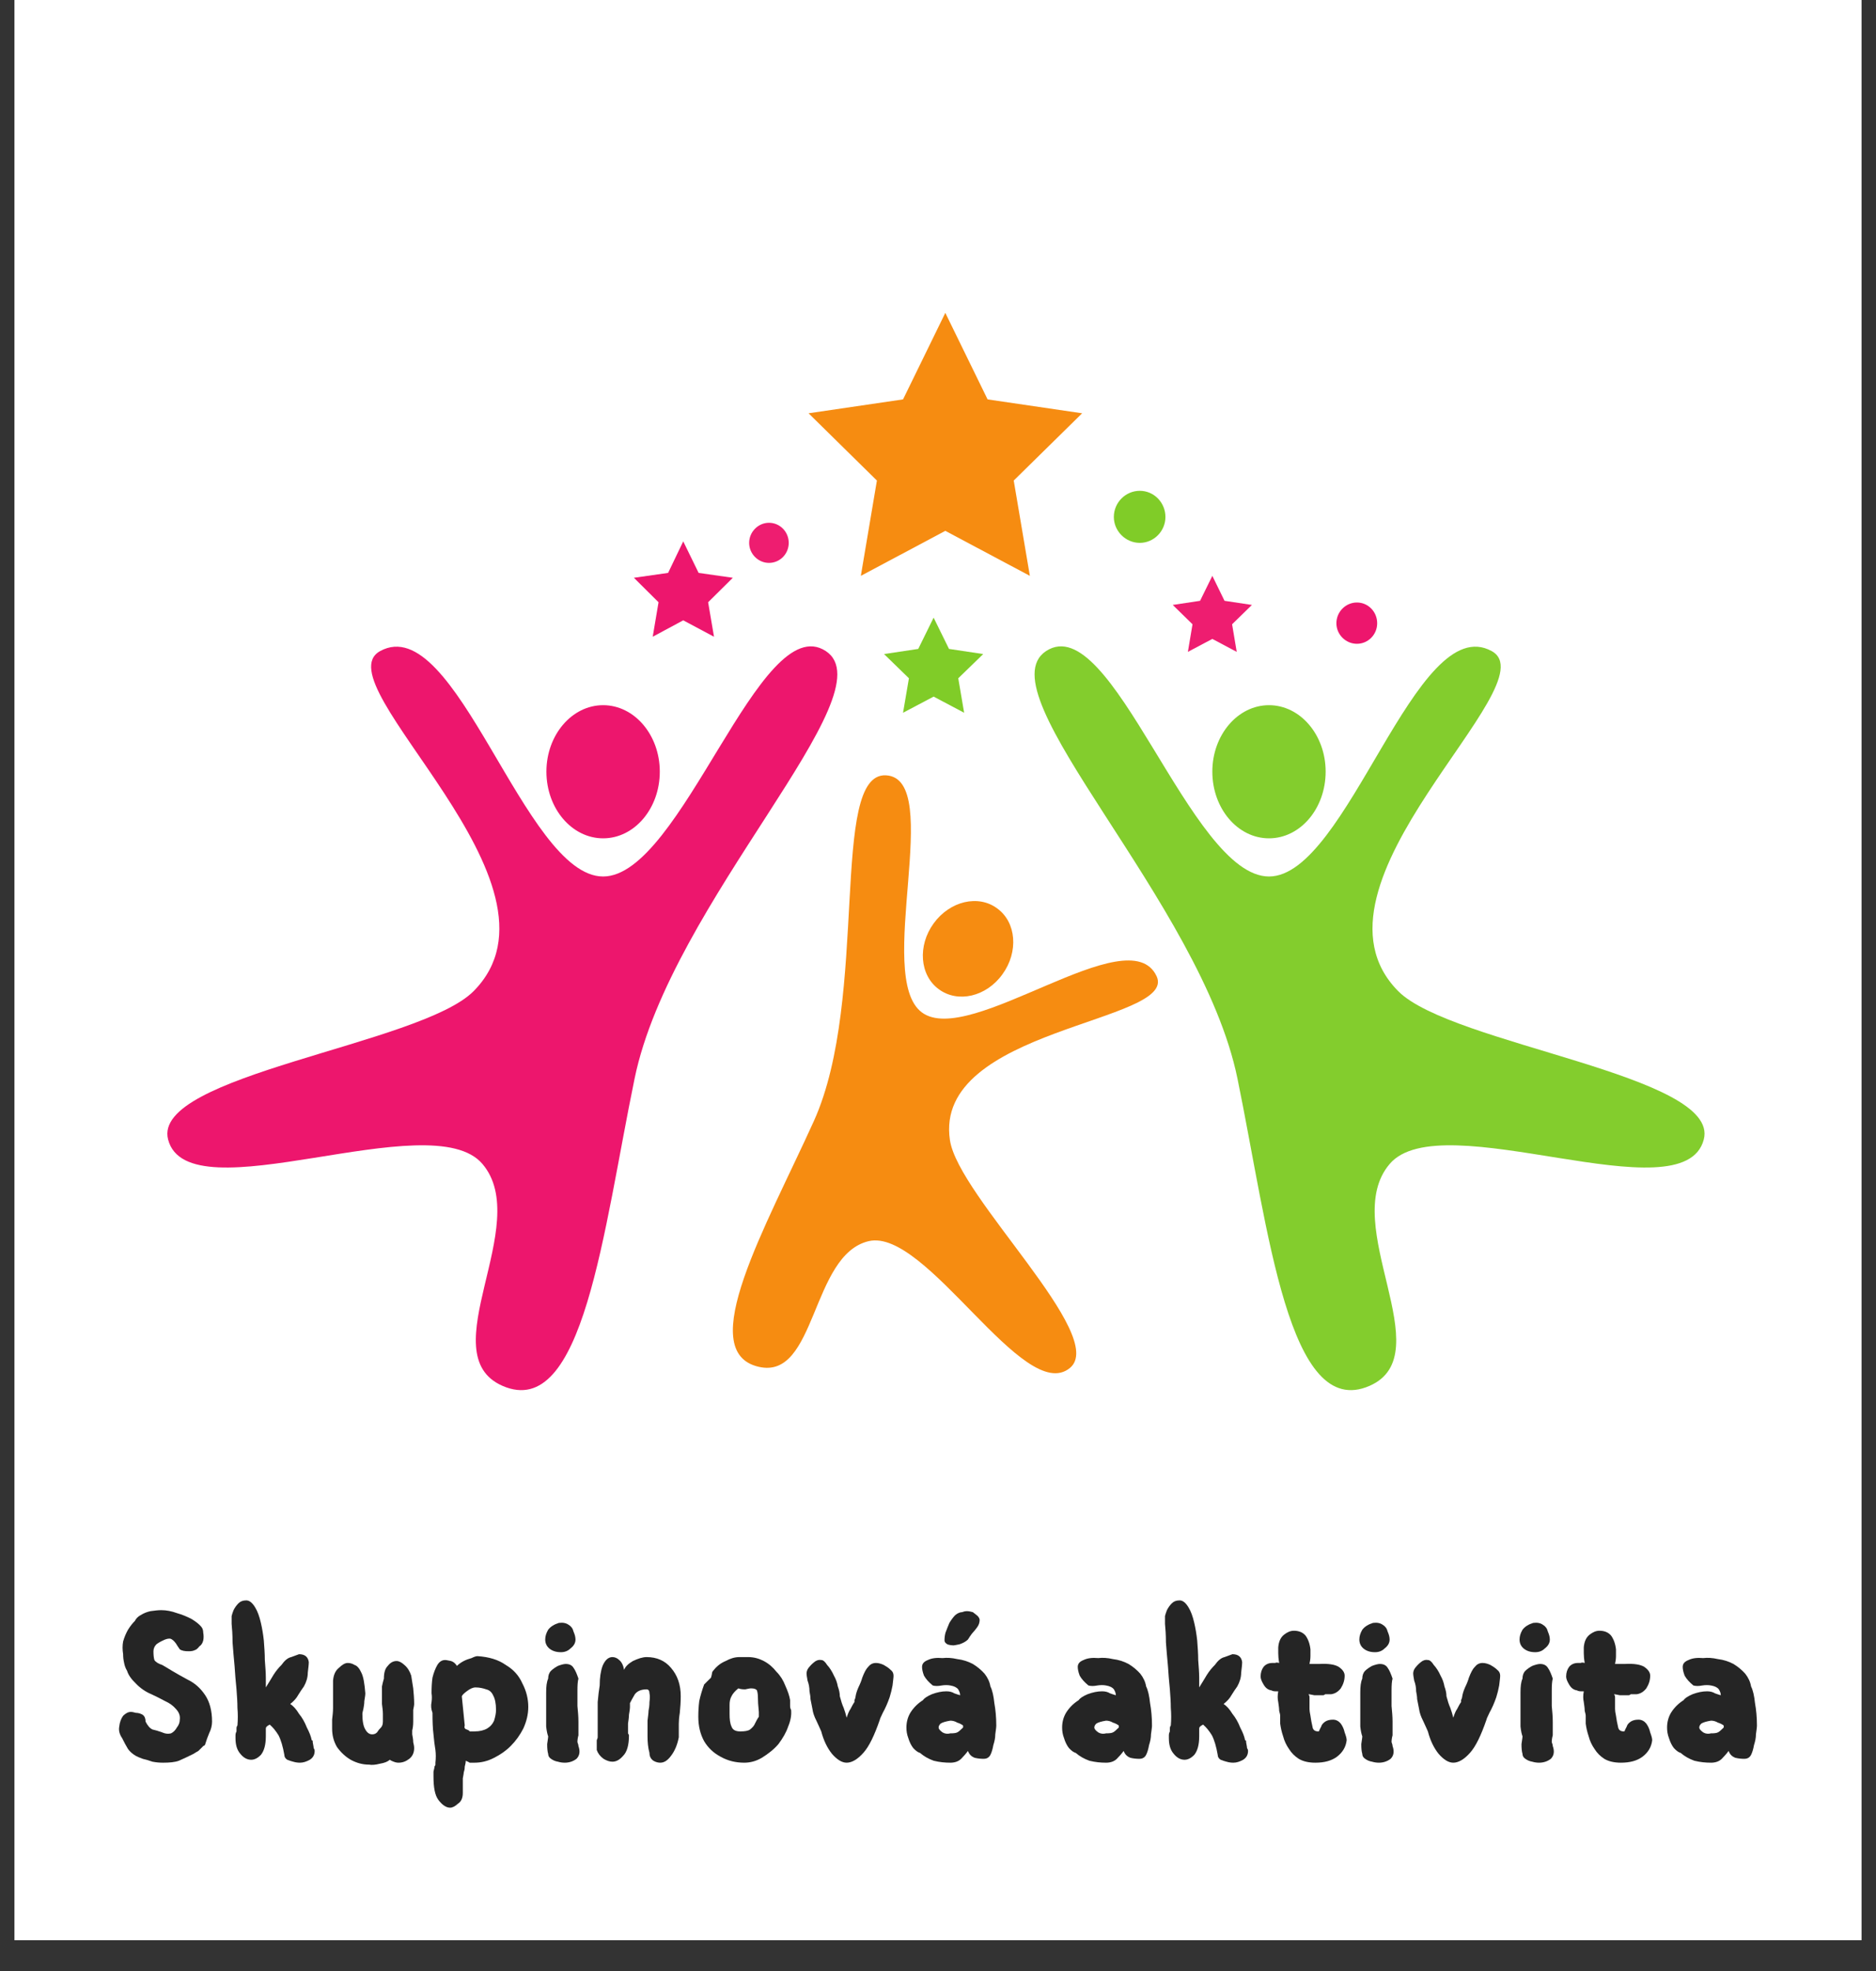 <svg xmlns="http://www.w3.org/2000/svg" xmlns:xlink="http://www.w3.org/1999/xlink" width="40" zoomAndPan="magnify" viewBox="0 0 30 31.5" height="42" preserveAspectRatio="xMidYMid meet" version="1.2"><rect x="0" y="0" width="30" height="31.5" fill="#333333" stroke="none"/><defs><clipPath id="6527803385"><path d="M 0.234 0 L 29.766 0 L 29.766 31.008 L 0.234 31.008 Z M 0.234 0 "/></clipPath><clipPath id="71febc3e06"><path d="M 16 10 L 27.52 10 L 27.52 22.719 L 16 22.719 Z M 16 10 "/></clipPath><clipPath id="0a011e8bcc"><path d="M 2.418 10 L 14 10 L 14 22.719 L 2.418 22.719 Z M 2.418 10 "/></clipPath><clipPath id="773318c732"><path d="M 0.652 1 L 3 1 L 3 5 L 0.652 5 Z M 0.652 1 "/></clipPath><clipPath id="a0c133feff"><path d="M 25 2 L 27.586 2 L 27.586 5 L 25 5 Z M 25 2 "/></clipPath><clipPath id="c9da0e3c80"><rect x="0" width="28" y="0" height="6"/></clipPath></defs><g id="9b6b479505"><g clip-rule="nonzero" clip-path="url(#6527803385)"><path style=" stroke:none;fill-rule:nonzero;fill:#ffffff;fill-opacity:1;" d="M 0.234 0 L 29.766 0 L 29.766 31.008 L 0.234 31.008 Z M 0.234 0 "/><path style=" stroke:none;fill-rule:nonzero;fill:#ffffff;fill-opacity:1;" d="M 0.234 0 L 29.766 0 L 29.766 31.008 L 0.234 31.008 Z M 0.234 0 "/></g><g clip-rule="nonzero" clip-path="url(#71febc3e06)"><path style=" stroke:none;fill-rule:nonzero;fill:#83cd2d;fill-opacity:1;" d="M 16.727 10.406 C 17.781 9.711 19.031 14.008 20.293 14.008 C 21.551 14.008 22.641 9.738 23.855 10.406 C 24.805 10.93 20.668 14.133 22.359 15.84 C 23.211 16.699 27.516 17.18 27.246 18.211 C 26.926 19.445 23.043 17.633 22.223 18.602 C 21.398 19.566 23.059 21.641 21.902 22.148 C 20.605 22.715 20.285 19.656 19.789 17.238 C 19.211 14.418 15.715 11.078 16.727 10.406 "/></g><path style=" stroke:none;fill-rule:nonzero;fill:#83cd2d;fill-opacity:1;" d="M 20.293 13.398 C 19.793 13.398 19.387 12.922 19.387 12.332 C 19.387 11.746 19.793 11.27 20.293 11.27 C 20.793 11.27 21.199 11.746 21.199 12.332 C 21.199 12.922 20.793 13.398 20.293 13.398 "/><path style=" stroke:none;fill-rule:nonzero;fill:#f68c11;fill-opacity:1;" d="M 14.168 12.391 C 15.113 12.441 13.977 15.613 14.742 16.18 C 15.508 16.75 18.051 14.648 18.496 15.602 C 18.84 16.344 14.918 16.426 15.191 18.223 C 15.328 19.129 17.727 21.355 17.109 21.863 C 16.375 22.465 14.812 19.617 13.891 19.836 C 12.965 20.055 13.059 22.059 12.133 21.844 C 11.094 21.605 12.25 19.605 13.016 17.914 C 13.906 15.941 13.258 12.344 14.168 12.391 "/><path style=" stroke:none;fill-rule:nonzero;fill:#f68c11;fill-opacity:1;" d="M 15.012 15.809 C 14.707 15.586 14.672 15.113 14.93 14.758 C 15.191 14.398 15.648 14.293 15.949 14.52 C 16.254 14.742 16.289 15.215 16.031 15.57 C 15.773 15.93 15.316 16.035 15.012 15.809 "/><g clip-rule="nonzero" clip-path="url(#0a011e8bcc)"><path style=" stroke:none;fill-rule:nonzero;fill:#ed166d;fill-opacity:1;" d="M 13.207 10.406 C 12.152 9.711 10.902 14.008 9.645 14.008 C 8.383 14.008 7.293 9.738 6.078 10.406 C 5.129 10.93 9.266 14.133 7.574 15.84 C 6.723 16.699 2.422 17.18 2.688 18.211 C 3.008 19.445 6.895 17.633 7.715 18.602 C 8.535 19.566 6.879 21.641 8.035 22.148 C 9.332 22.715 9.648 19.656 10.148 17.238 C 10.727 14.418 14.219 11.078 13.207 10.406 "/></g><path style=" stroke:none;fill-rule:nonzero;fill:#ed166d;fill-opacity:1;" d="M 9.645 13.398 C 10.145 13.398 10.551 12.922 10.551 12.332 C 10.551 11.746 10.145 11.27 9.645 11.27 C 9.145 11.27 8.738 11.746 8.738 12.332 C 8.738 12.922 9.145 13.398 9.645 13.398 "/><path style=" stroke:none;fill-rule:nonzero;fill:#f68c11;fill-opacity:1;" d="M 15.117 5 L 15.793 6.383 L 17.305 6.605 L 16.211 7.68 L 16.469 9.203 L 15.117 8.484 L 13.766 9.203 L 14.023 7.68 L 12.93 6.605 L 14.441 6.383 L 15.117 5 "/><path style=" stroke:none;fill-rule:nonzero;fill:#ed166d;fill-opacity:1;" d="M 10.926 8.652 L 11.172 9.156 L 11.719 9.234 L 11.324 9.625 L 11.418 10.176 L 10.926 9.914 L 10.438 10.176 L 10.531 9.625 L 10.137 9.234 L 10.684 9.156 L 10.926 8.652 "/><path style=" stroke:none;fill-rule:nonzero;fill:#80cc28;fill-opacity:1;" d="M 14.93 9.871 L 15.176 10.371 L 15.723 10.453 L 15.324 10.84 L 15.418 11.391 L 14.93 11.133 L 14.441 11.391 L 14.535 10.84 L 14.137 10.453 L 14.684 10.371 L 14.93 9.871 "/><path style=" stroke:none;fill-rule:nonzero;fill:#ee1d70;fill-opacity:1;" d="M 19.387 9.203 L 19.582 9.602 L 20.02 9.668 L 19.703 9.977 L 19.777 10.418 L 19.387 10.211 L 18.996 10.418 L 19.07 9.977 L 18.754 9.668 L 19.191 9.602 L 19.387 9.203 "/><path style=" stroke:none;fill-rule:nonzero;fill:#80cc28;fill-opacity:1;" d="M 18.637 8.262 C 18.637 8.488 18.453 8.676 18.227 8.676 C 18 8.676 17.812 8.488 17.812 8.262 C 17.812 8.031 18 7.844 18.227 7.844 C 18.453 7.844 18.637 8.031 18.637 8.262 "/><path style=" stroke:none;fill-rule:nonzero;fill:#ed166d;fill-opacity:1;" d="M 22.023 9.961 C 22.023 10.141 21.879 10.289 21.699 10.289 C 21.52 10.289 21.371 10.141 21.371 9.961 C 21.371 9.777 21.52 9.629 21.699 9.629 C 21.879 9.629 22.023 9.777 22.023 9.961 "/><path style=" stroke:none;fill-rule:nonzero;fill:#ee1d70;fill-opacity:1;" d="M 12.613 8.676 C 12.613 8.852 12.473 8.996 12.297 8.996 C 12.125 8.996 11.98 8.852 11.98 8.676 C 11.98 8.5 12.125 8.355 12.297 8.355 C 12.473 8.355 12.613 8.5 12.613 8.676 "/><g transform="matrix(1,0,0,1,1,24)"><g clip-path="url(#c9da0e3c80)"><g clip-rule="nonzero" clip-path="url(#773318c732)"><g style="fill:#252525;fill-opacity:1;"><g transform="translate(0.766, 4.171)"><path style="stroke:none" d="M 0.844 0 C 0.789 0 0.734 -0.004 0.672 -0.016 C 0.617 -0.035 0.566 -0.051 0.516 -0.062 C 0.461 -0.082 0.426 -0.098 0.406 -0.109 C 0.352 -0.141 0.312 -0.176 0.281 -0.219 C 0.25 -0.27 0.219 -0.328 0.188 -0.391 C 0.145 -0.453 0.129 -0.516 0.141 -0.578 C 0.148 -0.648 0.172 -0.707 0.203 -0.75 C 0.242 -0.789 0.285 -0.812 0.328 -0.812 C 0.348 -0.812 0.375 -0.805 0.406 -0.797 C 0.445 -0.797 0.484 -0.785 0.516 -0.766 C 0.547 -0.742 0.562 -0.707 0.562 -0.656 C 0.594 -0.594 0.629 -0.551 0.672 -0.531 C 0.723 -0.52 0.773 -0.504 0.828 -0.484 C 0.879 -0.461 0.926 -0.457 0.969 -0.469 C 1.008 -0.488 1.039 -0.52 1.062 -0.562 C 1.094 -0.602 1.109 -0.645 1.109 -0.688 C 1.117 -0.75 1.098 -0.805 1.047 -0.859 C 1.004 -0.91 0.945 -0.953 0.875 -0.984 C 0.801 -1.023 0.727 -1.062 0.656 -1.094 C 0.562 -1.133 0.477 -1.191 0.406 -1.266 C 0.332 -1.336 0.285 -1.406 0.266 -1.469 C 0.242 -1.508 0.227 -1.551 0.219 -1.594 C 0.207 -1.645 0.203 -1.691 0.203 -1.734 C 0.191 -1.805 0.191 -1.875 0.203 -1.938 C 0.223 -2.008 0.25 -2.07 0.281 -2.125 C 0.32 -2.188 0.359 -2.234 0.391 -2.266 C 0.41 -2.305 0.441 -2.336 0.484 -2.359 C 0.535 -2.391 0.586 -2.41 0.641 -2.422 C 0.703 -2.43 0.758 -2.438 0.812 -2.438 C 0.895 -2.438 0.977 -2.422 1.062 -2.391 C 1.145 -2.367 1.223 -2.336 1.297 -2.297 C 1.367 -2.254 1.422 -2.211 1.453 -2.172 C 1.473 -2.148 1.484 -2.117 1.484 -2.078 C 1.492 -2.035 1.492 -1.992 1.484 -1.953 C 1.473 -1.91 1.453 -1.879 1.422 -1.859 C 1.398 -1.828 1.375 -1.805 1.344 -1.797 C 1.32 -1.785 1.289 -1.781 1.25 -1.781 C 1.188 -1.781 1.141 -1.789 1.109 -1.812 C 1.086 -1.844 1.066 -1.875 1.047 -1.906 C 1.023 -1.938 1.004 -1.957 0.984 -1.969 C 0.961 -1.988 0.926 -1.988 0.875 -1.969 C 0.82 -1.945 0.773 -1.922 0.734 -1.891 C 0.703 -1.859 0.688 -1.82 0.688 -1.781 C 0.688 -1.727 0.691 -1.68 0.703 -1.641 C 0.723 -1.609 0.766 -1.582 0.828 -1.562 C 0.867 -1.539 0.922 -1.508 0.984 -1.469 C 1.055 -1.426 1.141 -1.379 1.234 -1.328 C 1.348 -1.273 1.441 -1.191 1.516 -1.078 C 1.586 -0.973 1.625 -0.832 1.625 -0.656 C 1.625 -0.594 1.609 -0.531 1.578 -0.469 C 1.555 -0.414 1.535 -0.359 1.516 -0.297 C 1.516 -0.285 1.504 -0.273 1.484 -0.266 C 1.473 -0.254 1.461 -0.242 1.453 -0.234 C 1.441 -0.223 1.426 -0.207 1.406 -0.188 C 1.383 -0.176 1.359 -0.16 1.328 -0.141 C 1.242 -0.098 1.164 -0.062 1.094 -0.031 C 1.031 -0.008 0.945 0 0.844 0 Z M 0.844 0 "/></g></g></g><g style="fill:#252525;fill-opacity:1;"><g transform="translate(2.563, 4.171)"><path style="stroke:none" d="M 1.234 0 C 1.203 0 1.164 -0.004 1.125 -0.016 C 1.094 -0.023 1.062 -0.035 1.031 -0.047 C 1 -0.066 0.984 -0.094 0.984 -0.125 C 0.961 -0.258 0.93 -0.363 0.891 -0.438 C 0.848 -0.508 0.801 -0.566 0.75 -0.609 C 0.727 -0.598 0.711 -0.586 0.703 -0.578 C 0.691 -0.566 0.688 -0.555 0.688 -0.547 C 0.688 -0.523 0.688 -0.504 0.688 -0.484 C 0.688 -0.461 0.688 -0.441 0.688 -0.422 C 0.688 -0.285 0.66 -0.188 0.609 -0.125 C 0.555 -0.07 0.504 -0.047 0.453 -0.047 C 0.391 -0.047 0.332 -0.078 0.281 -0.141 C 0.227 -0.203 0.203 -0.285 0.203 -0.391 C 0.203 -0.398 0.203 -0.414 0.203 -0.438 C 0.203 -0.457 0.207 -0.477 0.219 -0.5 C 0.219 -0.508 0.219 -0.523 0.219 -0.547 C 0.219 -0.566 0.223 -0.582 0.234 -0.594 C 0.242 -0.688 0.242 -0.781 0.234 -0.875 C 0.234 -0.969 0.227 -1.066 0.219 -1.172 C 0.207 -1.297 0.195 -1.422 0.188 -1.547 C 0.176 -1.68 0.164 -1.805 0.156 -1.922 C 0.156 -2.047 0.148 -2.145 0.141 -2.219 C 0.141 -2.289 0.141 -2.332 0.141 -2.344 C 0.148 -2.375 0.16 -2.406 0.172 -2.438 C 0.191 -2.477 0.219 -2.516 0.25 -2.547 C 0.281 -2.578 0.32 -2.594 0.375 -2.594 C 0.426 -2.594 0.473 -2.555 0.516 -2.484 C 0.555 -2.422 0.586 -2.336 0.609 -2.234 C 0.629 -2.148 0.645 -2.055 0.656 -1.953 C 0.664 -1.848 0.672 -1.742 0.672 -1.641 C 0.68 -1.535 0.688 -1.441 0.688 -1.359 C 0.688 -1.285 0.688 -1.234 0.688 -1.203 C 0.738 -1.285 0.781 -1.352 0.812 -1.406 C 0.852 -1.469 0.895 -1.52 0.938 -1.562 C 0.988 -1.633 1.039 -1.676 1.094 -1.688 C 1.145 -1.707 1.188 -1.723 1.219 -1.734 C 1.312 -1.734 1.363 -1.691 1.375 -1.609 C 1.375 -1.566 1.367 -1.508 1.359 -1.438 C 1.359 -1.363 1.336 -1.289 1.297 -1.219 C 1.266 -1.176 1.234 -1.129 1.203 -1.078 C 1.18 -1.035 1.141 -0.988 1.078 -0.938 C 1.129 -0.906 1.176 -0.852 1.219 -0.781 C 1.27 -0.719 1.312 -0.645 1.344 -0.562 C 1.383 -0.488 1.41 -0.422 1.422 -0.359 C 1.43 -0.359 1.438 -0.352 1.438 -0.344 C 1.438 -0.332 1.438 -0.328 1.438 -0.328 C 1.445 -0.285 1.453 -0.254 1.453 -0.234 C 1.461 -0.223 1.469 -0.207 1.469 -0.188 C 1.469 -0.125 1.441 -0.078 1.391 -0.047 C 1.336 -0.016 1.285 0 1.234 0 Z M 1.234 0 "/></g></g><g style="fill:#252525;fill-opacity:1;"><g transform="translate(4.17, 4.171)"><path style="stroke:none" d="M 0.734 0.031 C 0.629 0.031 0.531 0.004 0.438 -0.047 C 0.352 -0.098 0.281 -0.164 0.219 -0.25 C 0.164 -0.344 0.141 -0.441 0.141 -0.547 C 0.141 -0.578 0.141 -0.625 0.141 -0.688 C 0.148 -0.75 0.156 -0.812 0.156 -0.875 C 0.156 -0.938 0.156 -0.977 0.156 -1 C 0.156 -1.031 0.156 -1.066 0.156 -1.109 C 0.156 -1.148 0.156 -1.188 0.156 -1.219 C 0.156 -1.258 0.156 -1.289 0.156 -1.312 C 0.164 -1.406 0.195 -1.473 0.25 -1.516 C 0.301 -1.566 0.348 -1.594 0.391 -1.594 C 0.43 -1.594 0.469 -1.582 0.5 -1.562 C 0.539 -1.551 0.578 -1.508 0.609 -1.438 C 0.641 -1.375 0.66 -1.266 0.672 -1.109 C 0.672 -1.078 0.664 -1.035 0.656 -0.984 C 0.656 -0.941 0.648 -0.898 0.641 -0.859 C 0.629 -0.816 0.625 -0.789 0.625 -0.781 C 0.625 -0.664 0.641 -0.582 0.672 -0.531 C 0.703 -0.477 0.738 -0.453 0.781 -0.453 C 0.812 -0.453 0.836 -0.461 0.859 -0.484 C 0.879 -0.516 0.898 -0.539 0.922 -0.562 C 0.941 -0.582 0.953 -0.613 0.953 -0.656 C 0.953 -0.688 0.953 -0.727 0.953 -0.781 C 0.953 -0.832 0.945 -0.883 0.938 -0.938 C 0.938 -1 0.938 -1.047 0.938 -1.078 C 0.938 -1.129 0.938 -1.176 0.938 -1.219 C 0.945 -1.258 0.957 -1.301 0.969 -1.344 C 0.969 -1.438 0.988 -1.504 1.031 -1.547 C 1.07 -1.598 1.117 -1.625 1.172 -1.625 C 1.211 -1.625 1.254 -1.602 1.297 -1.562 C 1.348 -1.52 1.383 -1.461 1.406 -1.391 C 1.414 -1.336 1.426 -1.27 1.438 -1.188 C 1.445 -1.113 1.453 -1.031 1.453 -0.938 C 1.453 -0.914 1.445 -0.883 1.438 -0.844 C 1.438 -0.801 1.438 -0.758 1.438 -0.719 C 1.438 -0.688 1.438 -0.664 1.438 -0.656 C 1.438 -0.594 1.43 -0.547 1.422 -0.516 C 1.422 -0.484 1.422 -0.461 1.422 -0.453 C 1.43 -0.41 1.438 -0.367 1.438 -0.328 C 1.445 -0.297 1.453 -0.266 1.453 -0.234 C 1.453 -0.16 1.426 -0.102 1.375 -0.062 C 1.32 -0.02 1.266 0 1.203 0 C 1.18 0 1.156 -0.004 1.125 -0.016 C 1.102 -0.023 1.082 -0.035 1.062 -0.047 C 1.031 -0.016 0.977 0.004 0.906 0.016 C 0.832 0.035 0.773 0.039 0.734 0.031 Z M 0.734 0.031 "/></g></g><g style="fill:#252525;fill-opacity:1;"><g transform="translate(5.76, 4.171)"><path style="stroke:none" d="M 0.438 0.719 C 0.375 0.719 0.312 0.676 0.25 0.594 C 0.195 0.52 0.172 0.395 0.172 0.219 C 0.172 0.207 0.172 0.18 0.172 0.141 C 0.18 0.109 0.188 0.082 0.188 0.062 C 0.195 0.051 0.203 0.039 0.203 0.031 C 0.203 0.02 0.203 0.008 0.203 0 C 0.211 -0.07 0.211 -0.141 0.203 -0.203 C 0.191 -0.273 0.18 -0.359 0.172 -0.453 C 0.16 -0.547 0.156 -0.66 0.156 -0.797 C 0.133 -0.859 0.129 -0.914 0.141 -0.969 C 0.148 -1.02 0.148 -1.066 0.141 -1.109 C 0.141 -1.203 0.145 -1.285 0.156 -1.359 C 0.176 -1.441 0.203 -1.508 0.234 -1.562 C 0.266 -1.613 0.305 -1.641 0.359 -1.641 C 0.379 -1.641 0.41 -1.633 0.453 -1.625 C 0.492 -1.613 0.523 -1.586 0.547 -1.547 C 0.578 -1.578 0.613 -1.602 0.656 -1.625 C 0.695 -1.645 0.738 -1.66 0.781 -1.672 C 0.82 -1.691 0.852 -1.703 0.875 -1.703 C 1.062 -1.691 1.211 -1.645 1.328 -1.562 C 1.453 -1.488 1.539 -1.391 1.594 -1.266 C 1.656 -1.148 1.688 -1.023 1.688 -0.891 C 1.688 -0.773 1.66 -0.66 1.609 -0.547 C 1.555 -0.441 1.488 -0.348 1.406 -0.266 C 1.332 -0.191 1.242 -0.129 1.141 -0.078 C 1.035 -0.023 0.93 0 0.828 0 C 0.797 0 0.77 0 0.75 0 C 0.738 -0.008 0.719 -0.02 0.688 -0.031 C 0.688 0 0.68 0.031 0.672 0.062 C 0.672 0.102 0.664 0.133 0.656 0.156 C 0.656 0.176 0.648 0.207 0.641 0.25 C 0.641 0.289 0.641 0.32 0.641 0.344 C 0.641 0.375 0.641 0.398 0.641 0.422 C 0.641 0.453 0.641 0.473 0.641 0.484 C 0.641 0.566 0.613 0.625 0.562 0.656 C 0.52 0.695 0.477 0.719 0.438 0.719 Z M 0.828 -0.5 C 0.91 -0.5 0.977 -0.516 1.031 -0.547 C 1.082 -0.578 1.117 -0.617 1.141 -0.672 C 1.16 -0.734 1.172 -0.789 1.172 -0.844 C 1.172 -0.945 1.156 -1.023 1.125 -1.078 C 1.102 -1.129 1.066 -1.16 1.016 -1.172 C 0.961 -1.191 0.906 -1.203 0.844 -1.203 C 0.801 -1.203 0.754 -1.18 0.703 -1.141 C 0.66 -1.109 0.633 -1.082 0.625 -1.062 L 0.672 -0.594 C 0.66 -0.562 0.672 -0.539 0.703 -0.531 C 0.734 -0.52 0.75 -0.508 0.75 -0.5 C 0.77 -0.5 0.785 -0.5 0.797 -0.5 C 0.816 -0.5 0.828 -0.5 0.828 -0.5 Z M 0.828 -0.5 "/></g></g><g style="fill:#252525;fill-opacity:1;"><g transform="translate(7.578, 4.171)"><path style="stroke:none" d="M 0.391 -1.766 C 0.316 -1.766 0.254 -1.785 0.203 -1.828 C 0.16 -1.867 0.141 -1.914 0.141 -1.969 C 0.141 -2.02 0.156 -2.07 0.188 -2.125 C 0.227 -2.176 0.285 -2.211 0.359 -2.234 C 0.422 -2.242 0.473 -2.234 0.516 -2.203 C 0.555 -2.18 0.582 -2.145 0.594 -2.094 C 0.613 -2.051 0.625 -2.008 0.625 -1.969 C 0.625 -1.914 0.598 -1.867 0.547 -1.828 C 0.504 -1.785 0.453 -1.766 0.391 -1.766 Z M 0.453 0 C 0.422 0 0.383 -0.004 0.344 -0.016 C 0.301 -0.023 0.266 -0.039 0.234 -0.062 C 0.203 -0.082 0.188 -0.109 0.188 -0.141 C 0.176 -0.18 0.172 -0.234 0.172 -0.297 C 0.18 -0.359 0.188 -0.398 0.188 -0.422 C 0.176 -0.453 0.164 -0.504 0.156 -0.578 C 0.156 -0.66 0.156 -0.75 0.156 -0.844 C 0.156 -0.938 0.156 -1.031 0.156 -1.125 C 0.156 -1.219 0.164 -1.289 0.188 -1.344 C 0.188 -1.395 0.203 -1.438 0.234 -1.469 C 0.266 -1.5 0.301 -1.523 0.344 -1.547 C 0.395 -1.566 0.438 -1.578 0.469 -1.578 C 0.531 -1.578 0.57 -1.555 0.594 -1.516 C 0.625 -1.473 0.648 -1.414 0.672 -1.344 C 0.66 -1.301 0.656 -1.238 0.656 -1.156 C 0.656 -1.082 0.656 -1 0.656 -0.906 C 0.664 -0.82 0.672 -0.738 0.672 -0.656 C 0.672 -0.57 0.672 -0.5 0.672 -0.438 C 0.66 -0.395 0.656 -0.359 0.656 -0.328 C 0.664 -0.305 0.672 -0.285 0.672 -0.266 C 0.703 -0.18 0.691 -0.113 0.641 -0.062 C 0.586 -0.02 0.523 0 0.453 0 Z M 0.453 0 "/></g></g><g style="fill:#252525;fill-opacity:1;"><g transform="translate(8.402, 4.171)"><path style="stroke:none" d="M 1.156 0 C 1.125 0 1.086 -0.008 1.047 -0.031 C 1.004 -0.062 0.984 -0.102 0.984 -0.156 C 0.961 -0.238 0.953 -0.328 0.953 -0.422 C 0.953 -0.516 0.953 -0.598 0.953 -0.672 C 0.961 -0.742 0.969 -0.797 0.969 -0.828 C 0.977 -0.867 0.984 -0.914 0.984 -0.969 C 0.992 -1.031 0.992 -1.078 0.984 -1.109 C 0.984 -1.148 0.969 -1.172 0.938 -1.172 C 0.852 -1.172 0.789 -1.145 0.75 -1.094 C 0.719 -1.039 0.691 -0.992 0.672 -0.953 C 0.672 -0.953 0.672 -0.93 0.672 -0.891 C 0.672 -0.859 0.664 -0.816 0.656 -0.766 C 0.656 -0.723 0.648 -0.676 0.641 -0.625 C 0.641 -0.582 0.641 -0.547 0.641 -0.516 C 0.641 -0.504 0.641 -0.488 0.641 -0.469 C 0.648 -0.457 0.656 -0.445 0.656 -0.438 C 0.656 -0.281 0.625 -0.172 0.562 -0.109 C 0.508 -0.047 0.453 -0.016 0.391 -0.016 C 0.348 -0.016 0.301 -0.031 0.25 -0.062 C 0.195 -0.102 0.16 -0.148 0.141 -0.203 C 0.141 -0.223 0.141 -0.238 0.141 -0.25 C 0.141 -0.27 0.141 -0.285 0.141 -0.297 C 0.141 -0.316 0.141 -0.336 0.141 -0.359 C 0.148 -0.379 0.156 -0.395 0.156 -0.406 C 0.156 -0.488 0.156 -0.578 0.156 -0.672 C 0.156 -0.773 0.156 -0.875 0.156 -0.969 C 0.164 -1.07 0.176 -1.16 0.188 -1.234 C 0.188 -1.359 0.203 -1.461 0.234 -1.547 C 0.273 -1.641 0.328 -1.688 0.391 -1.688 C 0.43 -1.688 0.469 -1.672 0.5 -1.641 C 0.539 -1.609 0.566 -1.555 0.578 -1.484 C 0.598 -1.535 0.645 -1.582 0.719 -1.625 C 0.801 -1.664 0.875 -1.688 0.938 -1.688 C 1.102 -1.688 1.234 -1.629 1.328 -1.516 C 1.43 -1.398 1.484 -1.25 1.484 -1.062 C 1.484 -0.969 1.477 -0.879 1.469 -0.797 C 1.457 -0.723 1.453 -0.664 1.453 -0.625 C 1.453 -0.602 1.453 -0.566 1.453 -0.516 C 1.453 -0.473 1.453 -0.438 1.453 -0.406 C 1.43 -0.289 1.391 -0.191 1.328 -0.109 C 1.273 -0.035 1.219 0 1.156 0 Z M 1.156 0 "/></g></g><g style="fill:#252525;fill-opacity:1;"><g transform="translate(10.026, 4.171)"><path style="stroke:none" d="M 0.875 0 C 0.738 0 0.613 -0.031 0.5 -0.094 C 0.383 -0.156 0.297 -0.238 0.234 -0.344 C 0.172 -0.457 0.141 -0.586 0.141 -0.734 C 0.141 -0.816 0.145 -0.898 0.156 -0.984 C 0.176 -1.078 0.203 -1.164 0.234 -1.25 C 0.242 -1.258 0.258 -1.273 0.281 -1.297 C 0.312 -1.328 0.332 -1.348 0.344 -1.359 C 0.352 -1.391 0.359 -1.41 0.359 -1.422 C 0.359 -1.441 0.367 -1.461 0.391 -1.484 C 0.441 -1.547 0.504 -1.594 0.578 -1.625 C 0.648 -1.664 0.723 -1.688 0.797 -1.688 C 0.805 -1.688 0.816 -1.688 0.828 -1.688 C 0.848 -1.688 0.863 -1.688 0.875 -1.688 C 0.883 -1.688 0.895 -1.688 0.906 -1.688 C 0.914 -1.688 0.926 -1.688 0.938 -1.688 C 1.031 -1.688 1.113 -1.664 1.188 -1.625 C 1.27 -1.582 1.336 -1.523 1.391 -1.453 C 1.453 -1.391 1.5 -1.316 1.531 -1.234 C 1.57 -1.148 1.598 -1.07 1.609 -1 C 1.609 -0.969 1.609 -0.938 1.609 -0.906 C 1.609 -0.883 1.613 -0.863 1.625 -0.844 C 1.633 -0.758 1.617 -0.672 1.578 -0.578 C 1.547 -0.484 1.492 -0.391 1.422 -0.297 C 1.348 -0.211 1.258 -0.141 1.156 -0.078 C 1.062 -0.023 0.969 0 0.875 0 Z M 0.812 -0.5 C 0.883 -0.5 0.938 -0.508 0.969 -0.531 C 1.008 -0.562 1.035 -0.594 1.047 -0.625 C 1.066 -0.664 1.086 -0.703 1.109 -0.734 C 1.109 -0.742 1.109 -0.754 1.109 -0.766 C 1.109 -0.785 1.109 -0.801 1.109 -0.812 C 1.098 -0.914 1.094 -0.992 1.094 -1.047 C 1.094 -1.098 1.086 -1.133 1.078 -1.156 C 1.066 -1.176 1.035 -1.188 0.984 -1.188 C 0.961 -1.188 0.93 -1.18 0.891 -1.172 C 0.848 -1.172 0.812 -1.176 0.781 -1.188 C 0.727 -1.145 0.691 -1.102 0.672 -1.062 C 0.648 -1.02 0.641 -0.973 0.641 -0.922 C 0.641 -0.879 0.641 -0.832 0.641 -0.781 C 0.641 -0.695 0.648 -0.629 0.672 -0.578 C 0.691 -0.523 0.738 -0.5 0.812 -0.5 Z M 0.812 -0.5 "/></g></g><g style="fill:#252525;fill-opacity:1;"><g transform="translate(11.789, 4.171)"><path style="stroke:none" d="M 0.75 0 C 0.676 0 0.598 -0.047 0.516 -0.141 C 0.441 -0.234 0.383 -0.352 0.344 -0.5 C 0.32 -0.551 0.297 -0.609 0.266 -0.672 C 0.234 -0.734 0.211 -0.797 0.203 -0.859 C 0.191 -0.922 0.18 -0.973 0.172 -1.016 C 0.172 -1.055 0.164 -1.098 0.156 -1.141 C 0.156 -1.203 0.145 -1.258 0.125 -1.312 C 0.113 -1.375 0.109 -1.41 0.109 -1.422 C 0.109 -1.453 0.117 -1.484 0.141 -1.516 C 0.172 -1.555 0.203 -1.586 0.234 -1.609 C 0.273 -1.641 0.312 -1.648 0.344 -1.641 C 0.375 -1.641 0.406 -1.613 0.438 -1.562 C 0.477 -1.52 0.516 -1.461 0.547 -1.391 C 0.578 -1.336 0.598 -1.281 0.609 -1.219 C 0.629 -1.164 0.641 -1.113 0.641 -1.062 C 0.66 -0.988 0.68 -0.926 0.703 -0.875 C 0.723 -0.82 0.738 -0.77 0.75 -0.719 C 0.77 -0.781 0.789 -0.828 0.812 -0.859 C 0.832 -0.898 0.852 -0.938 0.875 -0.969 C 0.875 -0.977 0.875 -0.988 0.875 -1 C 0.883 -1.02 0.891 -1.035 0.891 -1.047 C 0.898 -1.098 0.914 -1.148 0.938 -1.203 C 0.969 -1.266 0.988 -1.316 1 -1.359 C 1.031 -1.441 1.062 -1.5 1.094 -1.531 C 1.125 -1.57 1.164 -1.594 1.219 -1.594 C 1.258 -1.594 1.301 -1.582 1.344 -1.562 C 1.383 -1.539 1.422 -1.516 1.453 -1.484 C 1.484 -1.461 1.5 -1.43 1.5 -1.391 C 1.5 -1.359 1.492 -1.305 1.484 -1.234 C 1.473 -1.172 1.457 -1.109 1.438 -1.047 C 1.406 -0.953 1.367 -0.867 1.328 -0.797 C 1.297 -0.734 1.281 -0.695 1.281 -0.688 C 1.195 -0.438 1.109 -0.258 1.016 -0.156 C 0.922 -0.051 0.832 0 0.75 0 Z M 0.75 0 "/></g></g><g style="fill:#252525;fill-opacity:1;"><g transform="translate(13.354, 4.171)"><path style="stroke:none" d="M 0.891 -1.875 C 0.867 -1.875 0.836 -1.879 0.797 -1.891 C 0.766 -1.91 0.75 -1.93 0.75 -1.953 C 0.75 -1.992 0.754 -2.035 0.766 -2.078 C 0.785 -2.129 0.805 -2.18 0.828 -2.234 C 0.859 -2.285 0.891 -2.328 0.922 -2.359 C 0.961 -2.391 1 -2.406 1.031 -2.406 C 1.051 -2.414 1.078 -2.422 1.109 -2.422 C 1.141 -2.422 1.172 -2.414 1.203 -2.406 C 1.234 -2.383 1.258 -2.363 1.281 -2.344 C 1.301 -2.32 1.312 -2.301 1.312 -2.281 C 1.312 -2.238 1.297 -2.195 1.266 -2.156 C 1.242 -2.125 1.219 -2.094 1.188 -2.062 C 1.164 -2.031 1.145 -2 1.125 -1.969 C 1.094 -1.938 1.047 -1.91 0.984 -1.891 C 0.93 -1.879 0.898 -1.875 0.891 -1.875 Z M 0.844 0 C 0.758 0 0.672 -0.008 0.578 -0.031 C 0.492 -0.062 0.422 -0.102 0.359 -0.156 C 0.328 -0.164 0.289 -0.191 0.25 -0.234 C 0.219 -0.273 0.191 -0.328 0.172 -0.391 C 0.148 -0.453 0.141 -0.508 0.141 -0.562 C 0.141 -0.645 0.16 -0.723 0.203 -0.797 C 0.254 -0.879 0.32 -0.945 0.406 -1 C 0.426 -1.031 0.473 -1.062 0.547 -1.094 C 0.629 -1.125 0.707 -1.141 0.781 -1.141 C 0.832 -1.141 0.875 -1.129 0.906 -1.109 C 0.938 -1.098 0.969 -1.086 1 -1.078 C 1 -1.109 0.988 -1.141 0.969 -1.172 C 0.945 -1.203 0.906 -1.223 0.844 -1.234 C 0.801 -1.242 0.754 -1.242 0.703 -1.234 C 0.648 -1.223 0.602 -1.223 0.562 -1.234 C 0.5 -1.285 0.453 -1.336 0.422 -1.391 C 0.398 -1.453 0.391 -1.5 0.391 -1.531 C 0.391 -1.582 0.422 -1.617 0.484 -1.641 C 0.547 -1.672 0.625 -1.68 0.719 -1.672 C 0.789 -1.68 0.867 -1.676 0.953 -1.656 C 1.047 -1.645 1.129 -1.617 1.203 -1.578 C 1.273 -1.535 1.336 -1.484 1.391 -1.422 C 1.441 -1.359 1.473 -1.289 1.484 -1.219 C 1.516 -1.156 1.535 -1.066 1.547 -0.953 C 1.566 -0.848 1.578 -0.727 1.578 -0.594 C 1.578 -0.562 1.57 -0.516 1.562 -0.453 C 1.562 -0.398 1.551 -0.344 1.531 -0.281 C 1.52 -0.219 1.504 -0.164 1.484 -0.125 C 1.461 -0.082 1.426 -0.062 1.375 -0.062 C 1.332 -0.062 1.285 -0.066 1.234 -0.078 C 1.18 -0.098 1.145 -0.133 1.125 -0.188 C 1.094 -0.145 1.055 -0.102 1.016 -0.062 C 0.973 -0.02 0.914 0 0.844 0 Z M 0.844 -0.469 C 0.895 -0.469 0.93 -0.473 0.953 -0.484 C 0.973 -0.492 1.004 -0.52 1.047 -0.562 L 1.047 -0.594 C 1.023 -0.613 0.992 -0.629 0.953 -0.641 C 0.922 -0.66 0.883 -0.672 0.844 -0.672 C 0.77 -0.66 0.719 -0.645 0.688 -0.625 C 0.664 -0.602 0.656 -0.582 0.656 -0.562 C 0.656 -0.539 0.676 -0.516 0.719 -0.484 C 0.758 -0.461 0.801 -0.457 0.844 -0.469 Z M 0.844 -0.469 "/></g></g><g style="fill:#252525;fill-opacity:1;"><g transform="translate(15.068, 4.171)"><path style="stroke:none" d=""/></g></g><g style="fill:#252525;fill-opacity:1;"><g transform="translate(15.844, 4.171)"><path style="stroke:none" d="M 0.844 0 C 0.758 0 0.672 -0.008 0.578 -0.031 C 0.492 -0.062 0.422 -0.102 0.359 -0.156 C 0.328 -0.164 0.289 -0.191 0.25 -0.234 C 0.219 -0.273 0.191 -0.328 0.172 -0.391 C 0.148 -0.453 0.141 -0.508 0.141 -0.562 C 0.141 -0.645 0.16 -0.723 0.203 -0.797 C 0.254 -0.879 0.32 -0.945 0.406 -1 C 0.426 -1.031 0.473 -1.062 0.547 -1.094 C 0.629 -1.125 0.707 -1.141 0.781 -1.141 C 0.832 -1.141 0.875 -1.129 0.906 -1.109 C 0.938 -1.098 0.969 -1.086 1 -1.078 C 1 -1.109 0.988 -1.141 0.969 -1.172 C 0.945 -1.203 0.906 -1.223 0.844 -1.234 C 0.801 -1.242 0.754 -1.242 0.703 -1.234 C 0.648 -1.223 0.602 -1.223 0.562 -1.234 C 0.5 -1.285 0.453 -1.336 0.422 -1.391 C 0.398 -1.453 0.391 -1.5 0.391 -1.531 C 0.391 -1.582 0.422 -1.617 0.484 -1.641 C 0.547 -1.672 0.625 -1.68 0.719 -1.672 C 0.789 -1.68 0.867 -1.676 0.953 -1.656 C 1.047 -1.645 1.129 -1.617 1.203 -1.578 C 1.273 -1.535 1.336 -1.484 1.391 -1.422 C 1.441 -1.359 1.473 -1.289 1.484 -1.219 C 1.516 -1.156 1.535 -1.066 1.547 -0.953 C 1.566 -0.848 1.578 -0.727 1.578 -0.594 C 1.578 -0.562 1.57 -0.516 1.562 -0.453 C 1.562 -0.398 1.551 -0.344 1.531 -0.281 C 1.52 -0.219 1.504 -0.164 1.484 -0.125 C 1.461 -0.082 1.426 -0.062 1.375 -0.062 C 1.332 -0.062 1.285 -0.066 1.234 -0.078 C 1.18 -0.098 1.145 -0.133 1.125 -0.188 C 1.094 -0.145 1.055 -0.102 1.016 -0.062 C 0.973 -0.02 0.914 0 0.844 0 Z M 0.844 -0.469 C 0.895 -0.469 0.93 -0.473 0.953 -0.484 C 0.973 -0.492 1.004 -0.52 1.047 -0.562 L 1.047 -0.594 C 1.023 -0.613 0.992 -0.629 0.953 -0.641 C 0.922 -0.66 0.883 -0.672 0.844 -0.672 C 0.77 -0.66 0.719 -0.645 0.688 -0.625 C 0.664 -0.602 0.656 -0.582 0.656 -0.562 C 0.656 -0.539 0.676 -0.516 0.719 -0.484 C 0.758 -0.461 0.801 -0.457 0.844 -0.469 Z M 0.844 -0.469 "/></g></g><g style="fill:#252525;fill-opacity:1;"><g transform="translate(17.489, 4.171)"><path style="stroke:none" d="M 1.234 0 C 1.203 0 1.164 -0.004 1.125 -0.016 C 1.094 -0.023 1.062 -0.035 1.031 -0.047 C 1 -0.066 0.984 -0.094 0.984 -0.125 C 0.961 -0.258 0.93 -0.363 0.891 -0.438 C 0.848 -0.508 0.801 -0.566 0.75 -0.609 C 0.727 -0.598 0.711 -0.586 0.703 -0.578 C 0.691 -0.566 0.688 -0.555 0.688 -0.547 C 0.688 -0.523 0.688 -0.504 0.688 -0.484 C 0.688 -0.461 0.688 -0.441 0.688 -0.422 C 0.688 -0.285 0.66 -0.188 0.609 -0.125 C 0.555 -0.07 0.504 -0.047 0.453 -0.047 C 0.391 -0.047 0.332 -0.078 0.281 -0.141 C 0.227 -0.203 0.203 -0.285 0.203 -0.391 C 0.203 -0.398 0.203 -0.414 0.203 -0.438 C 0.203 -0.457 0.207 -0.477 0.219 -0.5 C 0.219 -0.508 0.219 -0.523 0.219 -0.547 C 0.219 -0.566 0.223 -0.582 0.234 -0.594 C 0.242 -0.688 0.242 -0.781 0.234 -0.875 C 0.234 -0.969 0.227 -1.066 0.219 -1.172 C 0.207 -1.297 0.195 -1.422 0.188 -1.547 C 0.176 -1.68 0.164 -1.805 0.156 -1.922 C 0.156 -2.047 0.148 -2.145 0.141 -2.219 C 0.141 -2.289 0.141 -2.332 0.141 -2.344 C 0.148 -2.375 0.16 -2.406 0.172 -2.438 C 0.191 -2.477 0.219 -2.516 0.25 -2.547 C 0.281 -2.578 0.32 -2.594 0.375 -2.594 C 0.426 -2.594 0.473 -2.555 0.516 -2.484 C 0.555 -2.422 0.586 -2.336 0.609 -2.234 C 0.629 -2.148 0.645 -2.055 0.656 -1.953 C 0.664 -1.848 0.672 -1.742 0.672 -1.641 C 0.68 -1.535 0.688 -1.441 0.688 -1.359 C 0.688 -1.285 0.688 -1.234 0.688 -1.203 C 0.738 -1.285 0.781 -1.352 0.812 -1.406 C 0.852 -1.469 0.895 -1.52 0.938 -1.562 C 0.988 -1.633 1.039 -1.676 1.094 -1.688 C 1.145 -1.707 1.188 -1.723 1.219 -1.734 C 1.312 -1.734 1.363 -1.691 1.375 -1.609 C 1.375 -1.566 1.367 -1.508 1.359 -1.438 C 1.359 -1.363 1.336 -1.289 1.297 -1.219 C 1.266 -1.176 1.234 -1.129 1.203 -1.078 C 1.18 -1.035 1.141 -0.988 1.078 -0.938 C 1.129 -0.906 1.176 -0.852 1.219 -0.781 C 1.27 -0.719 1.312 -0.645 1.344 -0.562 C 1.383 -0.488 1.41 -0.422 1.422 -0.359 C 1.43 -0.359 1.438 -0.352 1.438 -0.344 C 1.438 -0.332 1.438 -0.328 1.438 -0.328 C 1.445 -0.285 1.453 -0.254 1.453 -0.234 C 1.461 -0.223 1.469 -0.207 1.469 -0.188 C 1.469 -0.125 1.441 -0.078 1.391 -0.047 C 1.336 -0.016 1.285 0 1.234 0 Z M 1.234 0 "/></g></g><g style="fill:#252525;fill-opacity:1;"><g transform="translate(19.097, 4.171)"><path style="stroke:none" d="M 0.938 0 C 0.832 0 0.742 -0.02 0.672 -0.062 C 0.609 -0.102 0.555 -0.156 0.516 -0.219 C 0.473 -0.281 0.441 -0.348 0.422 -0.422 C 0.398 -0.492 0.383 -0.562 0.375 -0.625 C 0.375 -0.656 0.375 -0.68 0.375 -0.703 C 0.375 -0.723 0.375 -0.738 0.375 -0.75 C 0.375 -0.77 0.367 -0.797 0.359 -0.828 C 0.359 -0.867 0.352 -0.914 0.344 -0.969 C 0.332 -1.02 0.332 -1.078 0.344 -1.141 C 0.332 -1.141 0.316 -1.141 0.297 -1.141 C 0.273 -1.141 0.254 -1.145 0.234 -1.156 C 0.18 -1.164 0.141 -1.195 0.109 -1.25 C 0.078 -1.301 0.062 -1.344 0.062 -1.375 C 0.062 -1.438 0.078 -1.488 0.109 -1.531 C 0.141 -1.57 0.188 -1.594 0.25 -1.594 C 0.27 -1.594 0.285 -1.594 0.297 -1.594 C 0.305 -1.602 0.328 -1.602 0.359 -1.594 C 0.348 -1.656 0.344 -1.707 0.344 -1.75 C 0.344 -1.789 0.344 -1.82 0.344 -1.844 C 0.352 -1.938 0.383 -2.004 0.438 -2.047 C 0.488 -2.086 0.539 -2.109 0.594 -2.109 C 0.676 -2.109 0.738 -2.082 0.781 -2.031 C 0.82 -1.977 0.848 -1.906 0.859 -1.812 C 0.859 -1.789 0.859 -1.754 0.859 -1.703 C 0.859 -1.66 0.852 -1.617 0.844 -1.578 C 0.875 -1.578 0.898 -1.578 0.922 -1.578 C 0.953 -1.578 0.977 -1.578 1 -1.578 C 1.145 -1.586 1.25 -1.57 1.312 -1.531 C 1.375 -1.488 1.406 -1.441 1.406 -1.391 C 1.406 -1.316 1.383 -1.25 1.344 -1.188 C 1.301 -1.133 1.25 -1.102 1.188 -1.094 C 1.164 -1.094 1.145 -1.094 1.125 -1.094 C 1.113 -1.094 1.102 -1.094 1.094 -1.094 C 1.082 -1.082 1.07 -1.078 1.062 -1.078 C 1.051 -1.078 1.035 -1.078 1.016 -1.078 C 0.992 -1.078 0.961 -1.078 0.922 -1.078 C 0.879 -1.086 0.848 -1.094 0.828 -1.094 C 0.836 -1.082 0.844 -1.066 0.844 -1.047 C 0.844 -1.035 0.844 -1.02 0.844 -1 C 0.844 -0.938 0.844 -0.891 0.844 -0.859 C 0.844 -0.836 0.848 -0.801 0.859 -0.75 C 0.867 -0.688 0.879 -0.629 0.891 -0.578 C 0.898 -0.523 0.93 -0.5 0.984 -0.5 C 0.992 -0.5 1 -0.504 1 -0.516 C 1.008 -0.535 1.02 -0.555 1.031 -0.578 C 1.039 -0.609 1.062 -0.633 1.094 -0.656 C 1.125 -0.676 1.164 -0.688 1.219 -0.688 C 1.27 -0.688 1.312 -0.664 1.344 -0.625 C 1.375 -0.582 1.395 -0.535 1.406 -0.484 C 1.426 -0.43 1.438 -0.391 1.438 -0.359 C 1.426 -0.254 1.375 -0.164 1.281 -0.094 C 1.195 -0.031 1.082 0 0.938 0 Z M 0.938 0 "/></g></g><g style="fill:#252525;fill-opacity:1;"><g transform="translate(20.597, 4.171)"><path style="stroke:none" d="M 0.391 -1.766 C 0.316 -1.766 0.254 -1.785 0.203 -1.828 C 0.16 -1.867 0.141 -1.914 0.141 -1.969 C 0.141 -2.02 0.156 -2.07 0.188 -2.125 C 0.227 -2.176 0.285 -2.211 0.359 -2.234 C 0.422 -2.242 0.473 -2.234 0.516 -2.203 C 0.555 -2.18 0.582 -2.145 0.594 -2.094 C 0.613 -2.051 0.625 -2.008 0.625 -1.969 C 0.625 -1.914 0.598 -1.867 0.547 -1.828 C 0.504 -1.785 0.453 -1.766 0.391 -1.766 Z M 0.453 0 C 0.422 0 0.383 -0.004 0.344 -0.016 C 0.301 -0.023 0.266 -0.039 0.234 -0.062 C 0.203 -0.082 0.188 -0.109 0.188 -0.141 C 0.176 -0.18 0.172 -0.234 0.172 -0.297 C 0.18 -0.359 0.188 -0.398 0.188 -0.422 C 0.176 -0.453 0.164 -0.504 0.156 -0.578 C 0.156 -0.66 0.156 -0.75 0.156 -0.844 C 0.156 -0.938 0.156 -1.031 0.156 -1.125 C 0.156 -1.219 0.164 -1.289 0.188 -1.344 C 0.188 -1.395 0.203 -1.438 0.234 -1.469 C 0.266 -1.5 0.301 -1.523 0.344 -1.547 C 0.395 -1.566 0.438 -1.578 0.469 -1.578 C 0.531 -1.578 0.57 -1.555 0.594 -1.516 C 0.625 -1.473 0.648 -1.414 0.672 -1.344 C 0.66 -1.301 0.656 -1.238 0.656 -1.156 C 0.656 -1.082 0.656 -1 0.656 -0.906 C 0.664 -0.82 0.672 -0.738 0.672 -0.656 C 0.672 -0.57 0.672 -0.5 0.672 -0.438 C 0.66 -0.395 0.656 -0.359 0.656 -0.328 C 0.664 -0.305 0.672 -0.285 0.672 -0.266 C 0.703 -0.18 0.691 -0.113 0.641 -0.062 C 0.586 -0.02 0.523 0 0.453 0 Z M 0.453 0 "/></g></g><g style="fill:#252525;fill-opacity:1;"><g transform="translate(21.49, 4.171)"><path style="stroke:none" d="M 0.75 0 C 0.676 0 0.598 -0.047 0.516 -0.141 C 0.441 -0.234 0.383 -0.352 0.344 -0.5 C 0.32 -0.551 0.297 -0.609 0.266 -0.672 C 0.234 -0.734 0.211 -0.797 0.203 -0.859 C 0.191 -0.922 0.18 -0.973 0.172 -1.016 C 0.172 -1.055 0.164 -1.098 0.156 -1.141 C 0.156 -1.203 0.145 -1.258 0.125 -1.312 C 0.113 -1.375 0.109 -1.41 0.109 -1.422 C 0.109 -1.453 0.117 -1.484 0.141 -1.516 C 0.172 -1.555 0.203 -1.586 0.234 -1.609 C 0.273 -1.641 0.312 -1.648 0.344 -1.641 C 0.375 -1.641 0.406 -1.613 0.438 -1.562 C 0.477 -1.52 0.516 -1.461 0.547 -1.391 C 0.578 -1.336 0.598 -1.281 0.609 -1.219 C 0.629 -1.164 0.641 -1.113 0.641 -1.062 C 0.66 -0.988 0.68 -0.926 0.703 -0.875 C 0.723 -0.82 0.738 -0.77 0.75 -0.719 C 0.77 -0.781 0.789 -0.828 0.812 -0.859 C 0.832 -0.898 0.852 -0.938 0.875 -0.969 C 0.875 -0.977 0.875 -0.988 0.875 -1 C 0.883 -1.02 0.891 -1.035 0.891 -1.047 C 0.898 -1.098 0.914 -1.148 0.938 -1.203 C 0.969 -1.266 0.988 -1.316 1 -1.359 C 1.031 -1.441 1.062 -1.5 1.094 -1.531 C 1.125 -1.57 1.164 -1.594 1.219 -1.594 C 1.258 -1.594 1.301 -1.582 1.344 -1.562 C 1.383 -1.539 1.422 -1.516 1.453 -1.484 C 1.484 -1.461 1.5 -1.43 1.5 -1.391 C 1.5 -1.359 1.492 -1.305 1.484 -1.234 C 1.473 -1.172 1.457 -1.109 1.438 -1.047 C 1.406 -0.953 1.367 -0.867 1.328 -0.797 C 1.297 -0.734 1.281 -0.695 1.281 -0.688 C 1.195 -0.438 1.109 -0.258 1.016 -0.156 C 0.922 -0.051 0.832 0 0.75 0 Z M 0.75 0 "/></g></g><g style="fill:#252525;fill-opacity:1;"><g transform="translate(23.159, 4.171)"><path style="stroke:none" d="M 0.391 -1.766 C 0.316 -1.766 0.254 -1.785 0.203 -1.828 C 0.16 -1.867 0.141 -1.914 0.141 -1.969 C 0.141 -2.02 0.156 -2.07 0.188 -2.125 C 0.227 -2.176 0.285 -2.211 0.359 -2.234 C 0.422 -2.242 0.473 -2.234 0.516 -2.203 C 0.555 -2.18 0.582 -2.145 0.594 -2.094 C 0.613 -2.051 0.625 -2.008 0.625 -1.969 C 0.625 -1.914 0.598 -1.867 0.547 -1.828 C 0.504 -1.785 0.453 -1.766 0.391 -1.766 Z M 0.453 0 C 0.422 0 0.383 -0.004 0.344 -0.016 C 0.301 -0.023 0.266 -0.039 0.234 -0.062 C 0.203 -0.082 0.188 -0.109 0.188 -0.141 C 0.176 -0.18 0.172 -0.234 0.172 -0.297 C 0.18 -0.359 0.188 -0.398 0.188 -0.422 C 0.176 -0.453 0.164 -0.504 0.156 -0.578 C 0.156 -0.66 0.156 -0.75 0.156 -0.844 C 0.156 -0.938 0.156 -1.031 0.156 -1.125 C 0.156 -1.219 0.164 -1.289 0.188 -1.344 C 0.188 -1.395 0.203 -1.438 0.234 -1.469 C 0.266 -1.5 0.301 -1.523 0.344 -1.547 C 0.395 -1.566 0.438 -1.578 0.469 -1.578 C 0.531 -1.578 0.57 -1.555 0.594 -1.516 C 0.625 -1.473 0.648 -1.414 0.672 -1.344 C 0.66 -1.301 0.656 -1.238 0.656 -1.156 C 0.656 -1.082 0.656 -1 0.656 -0.906 C 0.664 -0.82 0.672 -0.738 0.672 -0.656 C 0.672 -0.57 0.672 -0.5 0.672 -0.438 C 0.66 -0.395 0.656 -0.359 0.656 -0.328 C 0.664 -0.305 0.672 -0.285 0.672 -0.266 C 0.703 -0.18 0.691 -0.113 0.641 -0.062 C 0.586 -0.02 0.523 0 0.453 0 Z M 0.453 0 "/></g></g><g style="fill:#252525;fill-opacity:1;"><g transform="translate(23.983, 4.171)"><path style="stroke:none" d="M 0.938 0 C 0.832 0 0.742 -0.02 0.672 -0.062 C 0.609 -0.102 0.555 -0.156 0.516 -0.219 C 0.473 -0.281 0.441 -0.348 0.422 -0.422 C 0.398 -0.492 0.383 -0.562 0.375 -0.625 C 0.375 -0.656 0.375 -0.68 0.375 -0.703 C 0.375 -0.723 0.375 -0.738 0.375 -0.75 C 0.375 -0.77 0.367 -0.797 0.359 -0.828 C 0.359 -0.867 0.352 -0.914 0.344 -0.969 C 0.332 -1.02 0.332 -1.078 0.344 -1.141 C 0.332 -1.141 0.316 -1.141 0.297 -1.141 C 0.273 -1.141 0.254 -1.145 0.234 -1.156 C 0.18 -1.164 0.141 -1.195 0.109 -1.25 C 0.078 -1.301 0.062 -1.344 0.062 -1.375 C 0.062 -1.438 0.078 -1.488 0.109 -1.531 C 0.141 -1.57 0.188 -1.594 0.25 -1.594 C 0.27 -1.594 0.285 -1.594 0.297 -1.594 C 0.305 -1.602 0.328 -1.602 0.359 -1.594 C 0.348 -1.656 0.344 -1.707 0.344 -1.75 C 0.344 -1.789 0.344 -1.82 0.344 -1.844 C 0.352 -1.938 0.383 -2.004 0.438 -2.047 C 0.488 -2.086 0.539 -2.109 0.594 -2.109 C 0.676 -2.109 0.738 -2.082 0.781 -2.031 C 0.82 -1.977 0.848 -1.906 0.859 -1.812 C 0.859 -1.789 0.859 -1.754 0.859 -1.703 C 0.859 -1.66 0.852 -1.617 0.844 -1.578 C 0.875 -1.578 0.898 -1.578 0.922 -1.578 C 0.953 -1.578 0.977 -1.578 1 -1.578 C 1.145 -1.586 1.25 -1.57 1.312 -1.531 C 1.375 -1.488 1.406 -1.441 1.406 -1.391 C 1.406 -1.316 1.383 -1.25 1.344 -1.188 C 1.301 -1.133 1.25 -1.102 1.188 -1.094 C 1.164 -1.094 1.145 -1.094 1.125 -1.094 C 1.113 -1.094 1.102 -1.094 1.094 -1.094 C 1.082 -1.082 1.07 -1.078 1.062 -1.078 C 1.051 -1.078 1.035 -1.078 1.016 -1.078 C 0.992 -1.078 0.961 -1.078 0.922 -1.078 C 0.879 -1.086 0.848 -1.094 0.828 -1.094 C 0.836 -1.082 0.844 -1.066 0.844 -1.047 C 0.844 -1.035 0.844 -1.02 0.844 -1 C 0.844 -0.938 0.844 -0.891 0.844 -0.859 C 0.844 -0.836 0.848 -0.801 0.859 -0.75 C 0.867 -0.688 0.879 -0.629 0.891 -0.578 C 0.898 -0.523 0.93 -0.5 0.984 -0.5 C 0.992 -0.5 1 -0.504 1 -0.516 C 1.008 -0.535 1.02 -0.555 1.031 -0.578 C 1.039 -0.609 1.062 -0.633 1.094 -0.656 C 1.125 -0.676 1.164 -0.688 1.219 -0.688 C 1.27 -0.688 1.312 -0.664 1.344 -0.625 C 1.375 -0.582 1.395 -0.535 1.406 -0.484 C 1.426 -0.43 1.438 -0.391 1.438 -0.359 C 1.426 -0.254 1.375 -0.164 1.281 -0.094 C 1.195 -0.031 1.082 0 0.938 0 Z M 0.938 0 "/></g></g><g clip-rule="nonzero" clip-path="url(#a0c133feff)"><g style="fill:#252525;fill-opacity:1;"><g transform="translate(25.518, 4.171)"><path style="stroke:none" d="M 0.844 0 C 0.758 0 0.672 -0.008 0.578 -0.031 C 0.492 -0.062 0.422 -0.102 0.359 -0.156 C 0.328 -0.164 0.289 -0.191 0.25 -0.234 C 0.219 -0.273 0.191 -0.328 0.172 -0.391 C 0.148 -0.453 0.141 -0.508 0.141 -0.562 C 0.141 -0.645 0.16 -0.723 0.203 -0.797 C 0.254 -0.879 0.32 -0.945 0.406 -1 C 0.426 -1.031 0.473 -1.062 0.547 -1.094 C 0.629 -1.125 0.707 -1.141 0.781 -1.141 C 0.832 -1.141 0.875 -1.129 0.906 -1.109 C 0.938 -1.098 0.969 -1.086 1 -1.078 C 1 -1.109 0.988 -1.141 0.969 -1.172 C 0.945 -1.203 0.906 -1.223 0.844 -1.234 C 0.801 -1.242 0.754 -1.242 0.703 -1.234 C 0.648 -1.223 0.602 -1.223 0.562 -1.234 C 0.5 -1.285 0.453 -1.336 0.422 -1.391 C 0.398 -1.453 0.391 -1.5 0.391 -1.531 C 0.391 -1.582 0.422 -1.617 0.484 -1.641 C 0.547 -1.672 0.625 -1.68 0.719 -1.672 C 0.789 -1.68 0.867 -1.676 0.953 -1.656 C 1.047 -1.645 1.129 -1.617 1.203 -1.578 C 1.273 -1.535 1.336 -1.484 1.391 -1.422 C 1.441 -1.359 1.473 -1.289 1.484 -1.219 C 1.516 -1.156 1.535 -1.066 1.547 -0.953 C 1.566 -0.848 1.578 -0.727 1.578 -0.594 C 1.578 -0.562 1.57 -0.516 1.562 -0.453 C 1.562 -0.398 1.551 -0.344 1.531 -0.281 C 1.52 -0.219 1.504 -0.164 1.484 -0.125 C 1.461 -0.082 1.426 -0.062 1.375 -0.062 C 1.332 -0.062 1.285 -0.066 1.234 -0.078 C 1.18 -0.098 1.145 -0.133 1.125 -0.188 C 1.094 -0.145 1.055 -0.102 1.016 -0.062 C 0.973 -0.02 0.914 0 0.844 0 Z M 0.844 -0.469 C 0.895 -0.469 0.93 -0.473 0.953 -0.484 C 0.973 -0.492 1.004 -0.52 1.047 -0.562 L 1.047 -0.594 C 1.023 -0.613 0.992 -0.629 0.953 -0.641 C 0.922 -0.66 0.883 -0.672 0.844 -0.672 C 0.77 -0.66 0.719 -0.645 0.688 -0.625 C 0.664 -0.602 0.656 -0.582 0.656 -0.562 C 0.656 -0.539 0.676 -0.516 0.719 -0.484 C 0.758 -0.461 0.801 -0.457 0.844 -0.469 Z M 0.844 -0.469 "/></g></g></g></g></g></g></svg>